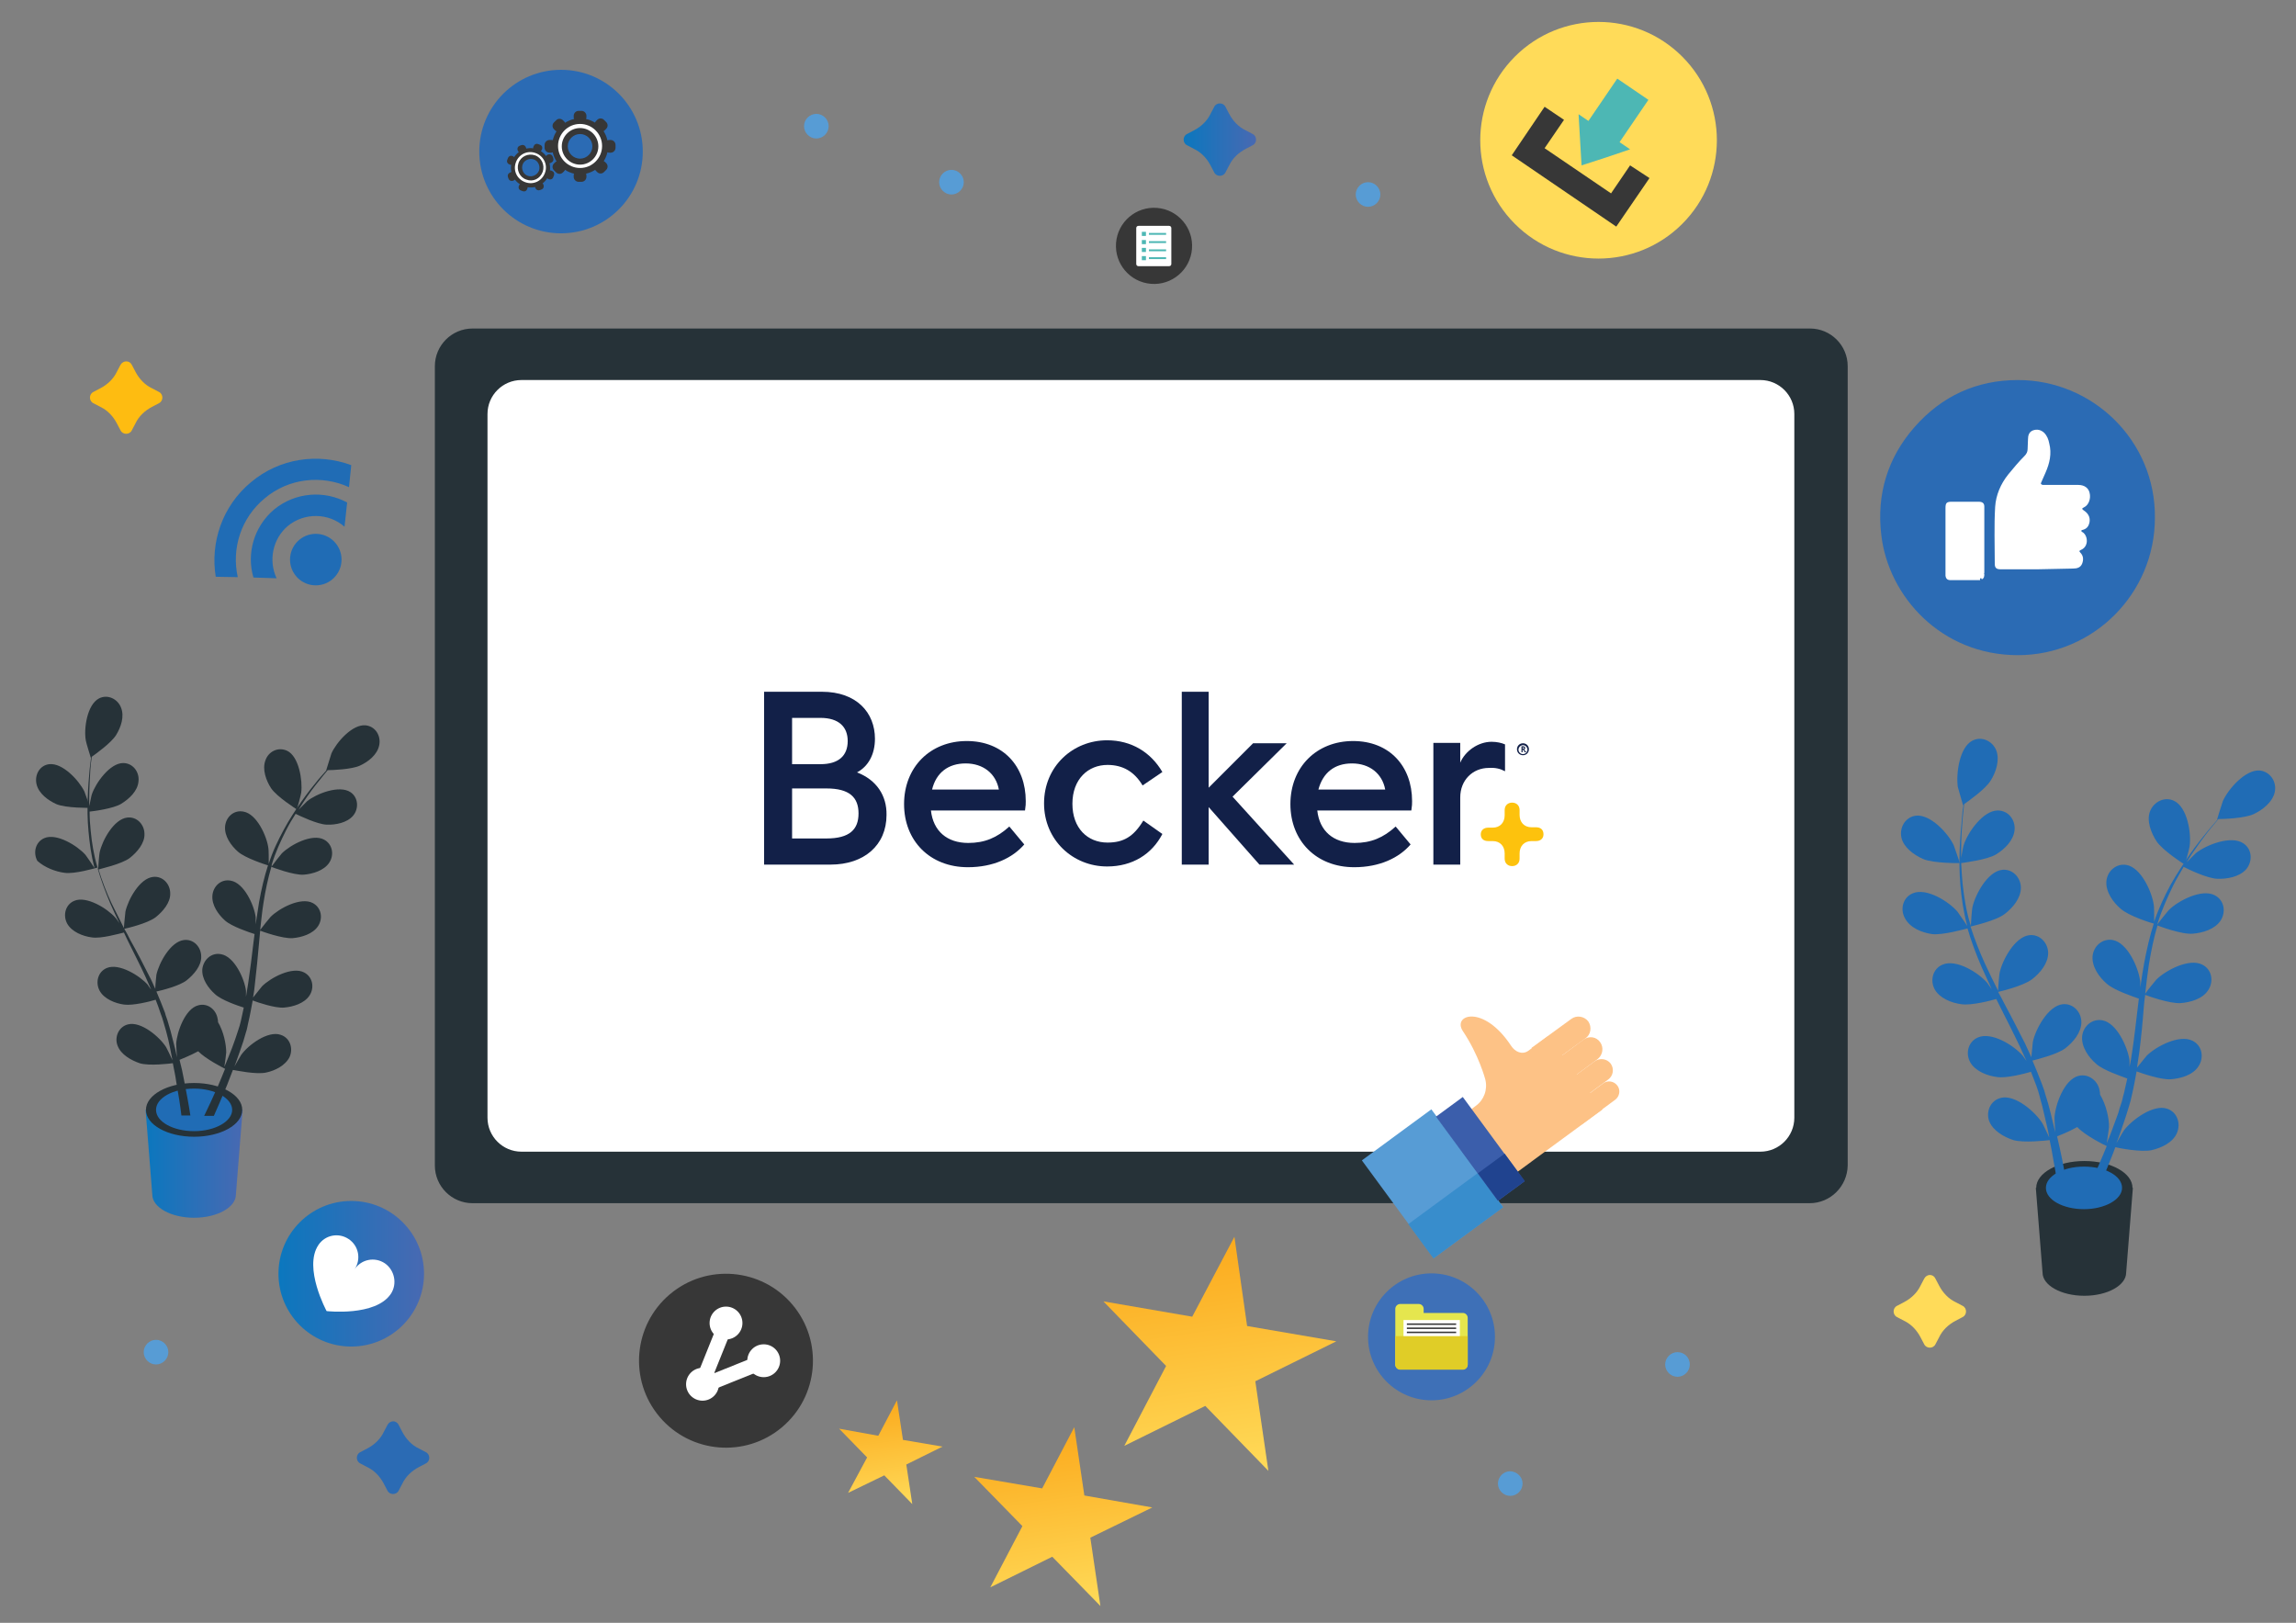 <?xml version="1.0" encoding="utf-8"?>
<!-- Generator: Adobe Illustrator 24.0.1, SVG Export Plug-In . SVG Version: 6.00 Build 0)  -->
<svg version="1.1" id="Layer_1" xmlns="http://www.w3.org/2000/svg" xmlns:xlink="http://www.w3.org/1999/xlink" x="0px" y="0px"
	 viewBox="0 0 615.1 434.7" style="enable-background:new 0 0 615.1 434.7;" xml:space="preserve">
<rect x="0" y="0" width="615.1" height="434.7" fill="#808080" stroke="none"/>
<style type="text/css">
	.st0{fill:#263238;stroke:#263238;stroke-linecap:round;stroke-linejoin:round;stroke-miterlimit:10;}
	.st1{fill:#FFFFFF;stroke:#263238;stroke-linecap:round;stroke-linejoin:round;stroke-miterlimit:10;}
	.st2{fill:#206CB5;}
	.st3{fill:#2B6BB4;}
	.st4{fill:#FFFFFF;}
	.st5{fill:#263238;}
	.st6{fill:url(#SVGID_1_);}
	.st7{fill:url(#SVGID_2_);}
	.st8{fill:url(#SVGID_3_);}
	.st9{fill:url(#SVGID_4_);}
	.st10{fill:url(#SVGID_5_);}
	.st11{fill:#FDC286;}
	.st12{fill:#579CD5;}
	.st13{fill:#388DCC;}
	.st14{fill:#3B5EAB;}
	.st15{fill:#20438F;}
	.st16{fill:url(#SVGID_6_);}
	.st17{fill:#FFDB59;}
	.st18{fill:#FEBC11;}
	.st19{fill:#373737;}
	.st20{fill:#4DB7B4;}
	.st21{fill:#3E70B7;}
	.st22{fill:#E5E64E;}
	.st23{fill:#E0CD27;}
	.st24{fill:#122048;}
	.st25{fill:#FDC20D;}
</style>
<g>
	<g>
		<path class="st0" d="M484.8,321.8H126.6c-5.3,0-9.6-4.3-9.6-9.6V98.1c0-5.3,4.3-9.6,9.6-9.6h358.3c5.3,0,9.6,4.3,9.6,9.6v214.1
			C494.4,317.5,490.1,321.8,484.8,321.8z"/>
		<path class="st1" d="M471.6,309H139.7c-5.3,0-9.6-4.3-9.6-9.6V110.9c0-5.3,4.3-9.6,9.6-9.6h331.9c5.3,0,9.6,4.3,9.6,9.6v188.5
			C481.2,304.7,476.9,309,471.6,309z"/>
	</g>
</g>
<g>
	<g>
		<circle class="st2" cx="84.6" cy="149.9" r="6.9"/>
	</g>
	<g>
		<path class="st2" d="M73.4,136.5c-5.4,4.6-7.4,11.8-5.5,18.2l6.2,0.2c-2.2-4.7-1.1-10.5,3-14c4.5-3.7,11-3.5,15.2,0.2l0.7-6.5
			C86.9,131.3,79.1,131.8,73.4,136.5z"/>
		<path class="st2" d="M63.7,154.6c-1.7-7.6,0.8-15.8,7.2-21.1c6.5-5.5,15.4-6.3,22.6-3l0.6-5.9c-8.9-3.3-19.2-1.9-26.9,4.6
			c-7.7,6.4-10.9,16.2-9.4,25.3L63.7,154.6z"/>
	</g>
</g>
<g>
	<path class="st3" d="M577.3,138.7c0,20.3-16.5,36.8-36.7,36.8c-20.5,0-34.7-15.7-36.6-32.2c-1.3-10.9,1.7-20.7,8.9-28.9
		c7.3-8.3,16.6-12.6,27.7-12.6C560.7,101.8,577.5,118.1,577.3,138.7z"/>
	<g>
		<path class="st4" d="M545.7,152.5c-3.2,0-6.5,0-9.7,0c-1.2,0-1.6-0.4-1.6-1.5c0-5.1-0.2-10.1,0.1-15.2c0.2-3.2,1.5-6.2,3.5-8.7
			c1.4-1.7,2.8-3.4,4.4-5c0.5-0.5,0.8-1.1,0.8-1.8c0-0.9,0.1-1.7,0.1-2.6c0-1.1,0.3-2,1.3-2.4c1.1-0.4,2.1-0.2,3,0.6
			c0.8,0.8,1.2,1.8,1.4,2.9c0.7,2.7,0.1,5.3-1,7.8c-0.4,0.8-0.7,1.7-1.1,2.5c-0.3,0.5-0.1,0.7,0.4,0.8c0.2,0,0.5,0,0.8,0
			c2.9,0,5.8,0,8.7,0c1.6,0,2.7,0.8,3,2.1c0.4,1.5-0.2,3.3-1.5,3.9c-0.6,0.3-0.6,0.4-0.1,0.8c1.1,0.7,1.8,1.7,1.6,3.1
			c-0.2,1.1-0.7,1.8-1.7,2.1c-0.2,0.1-0.5,0-0.5,0.3s0.3,0.3,0.4,0.4c1.4,1,1.6,3.8-0.5,4.7c-0.4,0.2-0.6,0.3-0.2,0.7
			c0.9,0.9,0.9,2,0.5,3s-1.3,1.3-2.4,1.3C552.2,152.4,549,152.4,545.7,152.5C545.7,152.4,545.7,152.4,545.7,152.5z"/>
		<path class="st4" d="M530.5,155.4c-2.7,0-5.4,0-8,0c-0.8,0-1.2-0.4-1.3-1.2c0-0.4,0-0.8,0-1.2c0-5.6,0-11.2,0-16.9
			c0-1.4,0.3-1.7,1.7-1.7c2.4,0,4.8,0,7.2,0c1,0,1.5,0.4,1.5,1.3c0,5.9,0,11.8,0,17.7v0.1c-0.2,0-0.1,0.1,0,0.2c0,0.6,0,1.2-0.7,1.5
			c0-0.2-0.1-0.4-0.3-0.3C530.3,155,530.5,155.2,530.5,155.4z"/>
	</g>
</g>
<g>
	<g>
		<path class="st5" d="M545.4,318.2l1.8,22.7c0,3.4,5,6.2,11.2,6.2s11.2-2.8,11.2-6.2l1.8-22.7H545.4z"/>
	</g>
	<g>
		<g>
			<path class="st5" d="M571.3,318.2c0,4-5.8,7.2-12.9,7.2c-7.1,0-12.9-3.2-12.9-7.2s5.8-7.2,12.9-7.2S571.3,314.2,571.3,318.2z"/>
		</g>
	</g>
	<g>
		<path class="st2" d="M515.2,230.1c2.8,1.2,9.8,1.1,9.8,1.1c0.1,0-1.5-4.5-1.6-4.8c-1.5-3.2-6.3-8.4-10.2-7.9
			c-2.8,0.4-4.4,3.2-3.8,5.9C510,227,512.7,229,515.2,230.1z"/>
		<path class="st2" d="M517.5,250.2c2.9,0.4,9.1-1.4,9.6-1.5c1,3.5,2.3,6.9,3.8,10.4c0.9,2,1.8,3.9,2.7,5.9
			c-0.6-0.8-1.1-1.6-1.2-1.7c-2.3-2.7-8.3-6.5-12-4.9c-2.6,1.1-3.4,4.2-2.1,6.6c1.3,2.4,4.6,3.7,7.2,4c2.6,0.4,8-1,9.3-1.4
			c0.4,0.7,0.7,1.5,1.1,2.2c1.8,3.6,3.6,7.1,5.3,10.7c0.6,1.2,1.1,2.5,1.7,3.7c-0.5-0.7-0.9-1.3-1-1.4c-2.3-2.7-8.3-6.5-12-4.9
			c-2.6,1.1-3.4,4.2-2.1,6.6c1.3,2.4,4.6,3.7,7.2,4c2.5,0.4,7.4-0.9,9.1-1.4c0.5,1.3,1,2.6,1.5,3.9c0.3,0.9,0.6,1.7,0.8,2.6
			s0.5,1.8,0.7,2.6c0.4,1.7,0.8,3.4,1.2,5.1c0.3,1.2,0.5,2.3,0.7,3.4c-0.6-1.2-1.7-3.7-1.9-3.9c-1.9-3-7.3-7.7-11.1-6.7
			c-2.8,0.7-4,3.7-3.1,6.2c1,2.6,4,4.3,6.5,5.1c2.8,0.8,8.9,0.1,9.7,0c0.4,1.8,0.7,3.6,1,5.3c0.7,3.7,1.2,7.1,1.5,9.9h2.6
			c-0.5-2.9-1-6.4-1.8-10.3c-0.4-1.9-0.8-3.8-1.3-5.9c0.5-0.2,3.1-1.2,5.4-2.5c2,2.2,7.2,4.8,7.9,5.1c-0.7,1.7-1.4,3.4-2.1,5
			c-1.4,3.3-2.8,6.2-4,8.7h2.8c1-2.3,2.2-4.9,3.4-7.8c0.7-1.8,1.5-3.6,2.2-5.6c0.7,0.2,6.8,1.4,9.7,0.8c2.6-0.6,5.7-2,6.8-4.6
			c1.1-2.5,0.1-5.6-2.6-6.5c-3.7-1.3-9.5,3-11.6,5.8c-0.1,0.2-1.3,2.1-2,3.4c0.3-0.8,0.6-1.6,0.9-2.4c0.6-1.6,1.1-3.3,1.7-5
			c0.3-0.9,0.5-1.7,0.8-2.6s0.5-1.8,0.7-2.7c0.5-2.1,0.9-4.3,1.3-6.5c1.4,0.5,6.5,2.3,9.2,2.1c2.6-0.2,5.9-1.1,7.4-3.5
			c1.5-2.3,1-5.5-1.6-6.8c-3.5-1.8-9.8,1.5-12.3,4c-0.2,0.2-1.7,2.1-2.6,3.2c0.2-1.3,0.4-2.7,0.6-4c0.5-3.9,0.9-7.9,1.2-11.9
			c0.1-1.2,0.2-2.4,0.4-3.6c0.5,0.2,6.5,2.4,9.5,2.2c2.6-0.2,5.9-1.1,7.4-3.5c1.5-2.3,1-5.5-1.6-6.8c-3.5-1.8-9.8,1.5-12.3,4
			c-0.2,0.2-2.5,3-3,3.8c0.3-2.7,0.6-5.3,1-7.9c0.6-3.6,1.3-7.1,2.3-10.4c0.2,0.1,6.5,2.5,9.5,2.2c2.6-0.2,5.9-1.2,7.4-3.5
			s1-5.5-1.6-6.8c-3.5-1.8-9.8,1.5-12.3,4c-0.2,0.2-2.7,3.3-3.1,3.9c0.1-0.2,0.1-0.4,0.2-0.6c1.1-3.5,2.6-6.8,4.1-9.9
			c0.9-1.8,1.9-3.4,2.8-5c1.1,0.6,6.3,3.1,9,3.2c2.6,0.1,6-0.5,7.8-2.6c1.7-2.1,1.6-5.3-0.8-6.9c-3.3-2.2-9.9,0.4-12.7,2.6
			c-0.1,0.1-1.5,1.5-2.5,2.5c0.4-0.7,0.9-1.4,1.3-2.1c1.7-2.5,3.3-4.7,4.8-6.6c0.9-1.1,1.7-2,2.4-2.9c1.4,0,7-0.2,9.4-1.3
			s5.1-3.2,5.7-5.9c0.6-2.7-1.1-5.4-3.9-5.8c-3.9-0.4-8.6,5-10,8.2c-0.1,0.3-1.6,4.9-1.5,4.9h0.1c-0.7,0.8-1.5,1.8-2.4,2.8
			c-1.5,1.9-3.3,4-5,6.5s-3.5,5.2-5.2,8.2c-1.6,3-3.2,6.3-4.4,9.9v0.1c0-1.2,0-4.4-0.1-4.6c-0.5-3.5-3.4-10-7.3-10.7
			c-2.8-0.5-5.2,1.7-5.4,4.4c-0.2,2.8,1.8,5.6,3.8,7.3c2.2,2,8.4,3.9,8.9,4c-1.1,3.4-1.9,7-2.6,10.7c-0.4,2.1-0.7,4.3-1,6.4
			c0-1,0-1.9-0.1-2c-0.5-3.5-3.4-10-7.3-10.7c-2.8-0.5-5.2,1.7-5.4,4.4c-0.2,2.8,1.8,5.6,3.8,7.3c2,1.8,7.2,3.5,8.6,4
			c-0.1,0.8-0.2,1.6-0.3,2.5c-0.5,4-0.9,7.9-1.5,11.8c-0.2,1.4-0.4,2.7-0.7,4c0-0.9,0-1.6,0-1.8c-0.5-3.5-3.4-10-7.3-10.7
			c-2.8-0.5-5.2,1.7-5.4,4.4c-0.2,2.8,1.8,5.6,3.8,7.3c1.9,1.7,6.7,3.3,8.3,3.9c-0.3,1.4-0.6,2.7-0.9,4c-0.3,0.9-0.4,1.8-0.7,2.6
			c-0.3,0.9-0.6,1.7-0.8,2.6c-0.6,1.6-1.2,3.3-1.8,4.9c-0.4,1.1-0.8,2.1-1.3,3.2c0.2-1.4,0.6-4,0.6-4.2c0.1-2.3-0.8-6.2-2.4-8.8
			c0-0.3,0-0.7-0.1-1c-0.4-2.7-3-4.7-5.7-4c-3.8,1-6.2,7.7-6.4,11.2c0,0.2,0.1,2.5,0.2,3.9c-0.2-0.8-0.4-1.6-0.6-2.5
			c-0.4-1.7-0.8-3.4-1.3-5.2c-0.3-0.9-0.5-1.7-0.8-2.6c-0.2-0.9-0.6-1.8-0.9-2.7c-0.8-2.1-1.6-4.1-2.5-6.2c1.5-0.4,6.7-1.7,8.8-3.3
			c2.1-1.6,4.3-4.2,4.3-7c0-2.7-2.2-5.1-5-4.8c-3.9,0.4-7.3,6.7-8,10.1c0,0.2-0.3,2.8-0.4,4.1c-0.6-1.2-1.1-2.5-1.7-3.7
			c-1.8-3.5-3.6-7.1-5.5-10.6c-0.6-1.1-1.1-2.2-1.7-3.2c0.5-0.1,6.8-1.6,9.1-3.4c2.1-1.6,4.3-4.2,4.3-7c0-2.7-2.2-5.1-5-4.8
			c-3.9,0.4-7.3,6.7-8,10.1c-0.1,0.3-0.4,3.9-0.4,4.8c-1.2-2.4-2.4-4.8-3.5-7.2c-1.5-3.3-2.8-6.6-3.9-10c0.2-0.1,6.8-1.5,9.2-3.4
			c2.1-1.6,4.3-4.2,4.3-7c0-2.7-2.2-5.1-5-4.8c-3.9,0.4-7.3,6.7-8,10.1c-0.1,0.3-0.4,4.2-0.4,4.9c-0.1-0.2-0.1-0.4-0.2-0.6
			c-1.1-3.6-1.6-7.1-2-10.5c-0.2-2-0.3-3.8-0.4-5.7c1.2-0.2,6.9-0.9,9.3-2.3c2.3-1.4,4.7-3.7,5-6.5c0.3-2.7-1.6-5.3-4.5-5.3
			c-3.9,0-8,5.8-9.1,9.2c-0.1,0.2-0.5,2.1-0.7,3.5c0-0.8,0-1.7,0-2.5c0-3,0.2-5.7,0.4-8.1c0.1-1.4,0.3-2.6,0.4-3.8
			c1.1-0.8,5.7-4,7.1-6.3c1.4-2.2,2.5-5.5,1.5-8.1c-1-2.5-3.9-3.9-6.4-2.6c-3.5,1.8-4.4,8.9-3.9,12.4c0.1,0.3,1.4,4.9,1.4,4.9h0.1
			c-0.2,1.1-0.3,2.3-0.4,3.6c-0.2,2.4-0.5,5.2-0.6,8.2s-0.1,6.3,0.2,9.7s0.8,7,1.8,10.7v0.1c-0.6-1-2.5-3.6-2.6-3.8
			c-2.3-2.7-8.3-6.5-12-4.9c-2.6,1.1-3.4,4.2-2.1,6.6C511.7,248.6,514.9,249.8,517.5,250.2z"/>
		<path class="st2" d="M585.3,231.6c0.1,0,1.3-4.6,1.3-4.9c0.5-3.5-0.6-10.5-4.2-12.2c-2.6-1.2-5.4,0.3-6.4,2.8
			c-1,2.6,0.3,5.8,1.7,8C579.4,227.9,585.3,231.6,585.3,231.6z"/>
	</g>
	<path class="st2" d="M568.5,318.2c0,3.1-4.6,5.7-10.2,5.7c-5.6,0-10.2-2.5-10.2-5.7s4.6-5.7,10.2-5.7
		C564,312.5,568.5,315,568.5,318.2z"/>
</g>
<g>
	
		<linearGradient id="SVGID_1_" gradientUnits="userSpaceOnUse" x1="39.05" y1="122.99" x2="64.93" y2="122.99" gradientTransform="matrix(1 0 0 -1 0 434.74)">
		<stop  offset="0" style="stop-color:#0B77BE"/>
		<stop  offset="1" style="stop-color:#4869B2"/>
	</linearGradient>
	<path class="st6" d="M39,297.3l1.8,22.7c0,3.4,5,6.2,11.2,6.2s11.2-2.8,11.2-6.2l1.8-22.7H39z"/>
</g>
<g>
	<g>
		<path class="st5" d="M64.9,297.3c0,4-5.8,7.2-12.9,7.2s-12.9-3.2-12.9-7.2s5.8-7.2,12.9-7.2C59.1,290.1,64.9,293.3,64.9,297.3z"/>
	</g>
</g>
<path class="st2" d="M62.2,297.3c0,3.1-4.6,5.7-10.2,5.7s-10.2-2.5-10.2-5.7s4.6-5.7,10.2-5.7C57.6,291.6,62.2,294.2,62.2,297.3z"/>
<g>
	<path class="st5" d="M15.1,215.4c2.6,1.1,9,1,9,1c0.1,0-1.4-4.2-1.5-4.4c-1.4-2.9-5.8-7.7-9.4-7.3c-2.6,0.3-4,2.9-3.4,5.4
		C10.4,212.6,12.9,214.4,15.1,215.4z"/>
	<path class="st5" d="M17.3,233.8c2.7,0.4,8.4-1.3,8.8-1.4c0.9,3.2,2.1,6.4,3.4,9.5c0.8,1.8,1.6,3.6,2.5,5.4c-0.5-0.8-1-1.4-1.1-1.5
		c-2.1-2.4-7.7-5.9-11-4.5c-2.4,1-3.1,3.9-1.9,6.1c1.2,2.2,4.2,3.4,6.6,3.7c2.4,0.4,7.3-1,8.6-1.3c0.3,0.7,0.7,1.4,1,2.1
		c1.6,3.3,3.3,6.5,4.8,9.8c0.5,1.1,1,2.3,1.5,3.4c-0.5-0.7-0.9-1.2-0.9-1.3c-2.1-2.4-7.7-5.9-11-4.5c-2.4,1-3.1,3.9-1.9,6.1
		s4.2,3.4,6.6,3.7c2.3,0.3,6.8-0.8,8.4-1.3c0.5,1.2,0.9,2.4,1.3,3.6c0.3,0.8,0.6,1.6,0.8,2.4s0.5,1.6,0.7,2.4
		c0.4,1.5,0.8,3.1,1.1,4.7c0.2,1.1,0.4,2.1,0.6,3.1c-0.5-1.1-1.6-3.4-1.7-3.5c-1.7-2.7-6.7-7-10.2-6.1c-2.5,0.6-3.7,3.4-2.8,5.7
		c0.9,2.4,3.6,3.9,5.9,4.7c2.5,0.8,8.2,0.1,8.9,0c0.3,1.7,0.7,3.3,0.9,4.9c0.6,3.4,1.1,6.5,1.4,9.1H51c-0.4-2.7-1-5.9-1.7-9.5
		c-0.3-1.7-0.7-3.5-1.2-5.4c0.4-0.2,2.8-1.1,5-2.3c1.9,2,6.6,4.4,7.2,4.7c-0.6,1.6-1.3,3.1-1.9,4.6c-1.3,3-2.6,5.7-3.7,8h2.6
		c0.9-2.1,2-4.5,3.1-7.2c0.7-1.6,1.3-3.4,2-5.1c0.7,0.1,6.3,1.3,8.9,0.7c2.4-0.5,5.2-1.9,6.3-4.2c1-2.3,0.1-5.1-2.4-5.9
		c-3.4-1.2-8.7,2.7-10.6,5.4c-0.1,0.2-1.2,2-1.8,3.1c0.3-0.7,0.5-1.4,0.8-2.2c0.5-1.5,1.1-3,1.6-4.6c0.2-0.8,0.5-1.6,0.7-2.4
		c0.3-0.8,0.4-1.7,0.6-2.5c0.5-2,0.8-4,1.2-6c1.3,0.5,6,2.1,8.4,1.9s5.4-1.1,6.8-3.2s0.9-5-1.4-6.2c-3.2-1.7-9,1.4-11.3,3.7
		c-0.1,0.1-1.6,2-2.4,3c0.2-1.2,0.4-2.4,0.5-3.7c0.4-3.6,0.8-7.2,1.1-10.9c0.1-1.1,0.2-2.2,0.3-3.3c0.5,0.2,6,2.2,8.7,2
		c2.4-0.2,5.4-1.1,6.8-3.2c1.4-2.1,0.9-5-1.4-6.2c-3.2-1.7-9,1.4-11.3,3.7c-0.2,0.2-2.3,2.8-2.8,3.5c0.3-2.5,0.5-4.9,0.9-7.3
		c0.5-3.3,1.2-6.5,2.1-9.6c0.2,0.1,6,2.3,8.7,2.1c2.4-0.2,5.4-1.1,6.8-3.2c1.4-2.1,0.9-5-1.4-6.2c-3.2-1.7-9,1.4-11.3,3.7
		c-0.2,0.2-2.4,3-2.8,3.6c0.1-0.2,0.1-0.4,0.1-0.6c1-3.3,2.4-6.3,3.8-9.1c0.8-1.6,1.7-3.1,2.6-4.5c1,0.5,5.8,2.8,8.3,2.9
		c2.4,0.1,5.5-0.5,7.1-2.4s1.4-4.9-0.7-6.3c-3-2-9.1,0.4-11.6,2.4c-0.1,0.1-1.4,1.4-2.3,2.3c0.4-0.6,0.8-1.3,1.2-1.9
		c1.5-2.3,3-4.3,4.4-6c0.8-1,1.5-1.9,2.2-2.7c1.3,0,6.4-0.2,8.6-1.2s4.7-2.9,5.2-5.5c0.5-2.5-1-5-3.6-5.3c-3.6-0.4-7.9,4.6-9.2,7.5
		c-0.1,0.3-1.4,4.5-1.4,4.5h0.1c-0.7,0.8-1.4,1.6-2.2,2.5c-1.4,1.7-3,3.7-4.6,6s-3.2,4.7-4.7,7.5s-3,5.8-4,9.1v0.1
		c0-1.1,0-4-0.1-4.3c-0.4-3.2-3.1-9.2-6.7-9.8c-2.6-0.5-4.7,1.5-4.9,4c-0.2,2.6,1.6,5.1,3.4,6.7c2,1.8,7.7,3.6,8.1,3.7
		c-1,3.1-1.8,6.5-2.4,9.9c-0.3,1.9-0.6,3.9-0.9,5.9c0-0.9,0-1.7,0-1.9c-0.4-3.2-3.1-9.2-6.7-9.8c-2.6-0.5-4.7,1.5-4.9,4
		c-0.2,2.6,1.6,5.1,3.4,6.7c1.8,1.6,6.6,3.2,7.9,3.6c-0.1,0.8-0.2,1.5-0.3,2.3c-0.4,3.6-0.9,7.3-1.4,10.8c-0.2,1.3-0.4,2.5-0.6,3.7
		c0-0.8,0-1.5,0-1.6c-0.4-3.2-3.1-9.2-6.7-9.8c-2.6-0.5-4.7,1.5-5,4c-0.2,2.6,1.6,5.1,3.4,6.7c1.7,1.6,6.1,3.1,7.7,3.6
		c-0.3,1.3-0.5,2.5-0.8,3.7c-0.2,0.8-0.4,1.6-0.7,2.4s-0.5,1.6-0.8,2.4c-0.5,1.5-1.1,3-1.7,4.5c-0.4,1-0.8,2-1.2,2.9
		c0.2-1.2,0.5-3.7,0.5-3.9c0-2.2-0.7-5.6-2.2-8.1c0-0.3,0-0.6-0.1-0.9c-0.4-2.5-2.7-4.3-5.2-3.6c-3.5,0.9-5.7,7.1-5.9,10.3
		c0,0.2,0.1,2.3,0.2,3.6c-0.2-0.8-0.3-1.5-0.5-2.3c-0.4-1.6-0.8-3.1-1.2-4.7c-0.2-0.8-0.5-1.6-0.7-2.4s-0.6-1.6-0.8-2.5
		c-0.7-1.9-1.5-3.8-2.3-5.7c1.4-0.3,6.2-1.5,8.1-3s4-3.9,3.9-6.4c0-2.5-2-4.7-4.6-4.4c-3.6,0.4-6.7,6.1-7.4,9.3
		c0,0.2-0.3,2.5-0.3,3.8c-0.5-1.1-1-2.3-1.6-3.4c-1.6-3.2-3.3-6.5-5.1-9.7c-0.5-1-1-2-1.6-3c0.5-0.1,6.2-1.4,8.4-3.1
		c1.9-1.5,4-3.9,3.9-6.4c0-2.5-2-4.7-4.6-4.4c-3.6,0.4-6.7,6.1-7.4,9.3c0,0.2-0.4,3.6-0.4,4.4c-1.1-2.2-2.2-4.4-3.3-6.6
		c-1.4-3-2.6-6.1-3.5-9.1c0.2-0.1,6.2-1.4,8.4-3.1c1.9-1.5,4-3.9,3.9-6.4c0-2.5-2-4.7-4.6-4.4c-3.6,0.4-6.7,6.1-7.4,9.3
		c-0.1,0.2-0.4,3.9-0.4,4.5c-0.1-0.2-0.1-0.4-0.2-0.5c-1-3.3-1.5-6.6-1.8-9.7c-0.2-1.8-0.3-3.5-0.3-5.2c1.1-0.1,6.4-0.8,8.5-2.1
		s4.4-3.4,4.6-6c0.3-2.5-1.5-4.9-4.1-4.9c-3.6,0-7.4,5.4-8.4,8.4c-0.1,0.2-0.4,1.9-0.7,3.2c0-0.8,0-1.5,0-2.3c0-2.7,0.2-5.3,0.3-7.5
		c0.1-1.3,0.2-2.4,0.4-3.5c1-0.7,5.2-3.7,6.5-5.8s2.3-5,1.3-7.4c-0.9-2.3-3.6-3.6-5.9-2.4c-3.2,1.7-4.1,8.2-3.5,11.3
		c0,0.3,1.3,4.5,1.3,4.5h0.1c-0.1,1-0.3,2.1-0.4,3.3c-0.2,2.2-0.4,4.7-0.5,7.5s-0.1,5.7,0.2,8.9c0.3,3.2,0.7,6.5,1.6,9.8v0.1
		c-0.6-0.9-2.2-3.3-2.4-3.5c-2.1-2.4-7.7-5.9-11-4.5c-2.4,1-3.1,3.9-1.9,6.1C12,232.4,14.9,233.5,17.3,233.8z"/>
	<path class="st5" d="M79.5,216.8c0.1,0,1.2-4.2,1.2-4.5c0.4-3.2-0.6-9.7-3.8-11.2c-2.4-1.1-5,0.2-5.8,2.6c-0.9,2.4,0.2,5.4,1.5,7.4
		C74.1,213.4,79.5,216.8,79.5,216.8z"/>
</g>
<g>
	
		<linearGradient id="SVGID_2_" gradientUnits="userSpaceOnUse" x1="762.857" y1="-197.96" x2="826.213" y2="-197.96" gradientTransform="matrix(0.143 0.99 0.99 -0.143 410.27 -451.049)">
		<stop  offset="0" style="stop-color:#FBAA1D"/>
		<stop  offset="1" style="stop-color:#FFDB59"/>
	</linearGradient>
	<polygon class="st7" points="358,359.3 336.3,370 339.8,394 322.9,376.6 301.2,387.3 312.4,365.9 295.6,348.6 319.4,352.7 
		330.7,331.3 334.1,355.2 	"/>
	
		<linearGradient id="SVGID_3_" gradientUnits="userSpaceOnUse" x1="807.239" y1="-246.031" x2="855.647" y2="-246.031" gradientTransform="matrix(0.143 0.99 0.99 -0.143 410.27 -451.049)">
		<stop  offset="0" style="stop-color:#FBAA1D"/>
		<stop  offset="1" style="stop-color:#FFDB59"/>
	</linearGradient>
	<polygon class="st8" points="308.7,403.8 292.1,411.9 294.8,430.2 281.9,417 265.3,425.2 273.9,408.8 261,395.6 279.2,398.7 
		287.8,382.3 290.5,400.6 	"/>
	
		<linearGradient id="SVGID_4_" gradientUnits="userSpaceOnUse" x1="793.221" y1="-289.706" x2="821.352" y2="-289.706" gradientTransform="matrix(0.143 0.99 0.99 -0.143 410.27 -451.049)">
		<stop  offset="0" style="stop-color:#FBAA1D"/>
		<stop  offset="1" style="stop-color:#FFDB59"/>
	</linearGradient>
	<polygon class="st9" points="252.5,387.5 242.8,392.3 244.4,402.9 236.9,395.2 227.2,399.9 232.3,390.4 224.8,382.7 235.3,384.6 
		240.3,375.1 241.9,385.7 	"/>
</g>
<g>
	
		<linearGradient id="SVGID_5_" gradientUnits="userSpaceOnUse" x1="74.6" y1="93.54" x2="113.6" y2="93.54" gradientTransform="matrix(1 0 0 -1 0 434.74)">
		<stop  offset="0" style="stop-color:#0B77BE"/>
		<stop  offset="1" style="stop-color:#4869B2"/>
	</linearGradient>
	<circle class="st10" cx="94.1" cy="341.2" r="19.5"/>
	<path class="st4" d="M103.1,338.4c-2.7-1.8-6.3-1.1-8.1,1.6c1.8-2.7,1.1-6.3-1.6-8.1c-2.7-1.8-6.3-1.1-8.1,1.6
		c-4.1,6.1,2.2,17.7,2.2,17.7s13.1,1.5,17.2-4.6C106.5,343.9,105.7,340.2,103.1,338.4z"/>
</g>
<g>
	<g>
		<path class="st11" d="M404.8,280.1c1.1,1.7,3,2.5,4.6,1.4l5.4-4l14.5,19.7L399.6,319l-12.2-16.8l8-6c2.2-1.6,3.2-4.4,2.5-7.1
			c0,0-1.7-6.5-6-12.9C389,271.8,397.4,268.9,404.8,280.1z"/>
		<g>
			<path class="st11" d="M421,272.9l-10.7,7.8l3.8,5.2l10.7-7.8c1.4-1,1.7-3,0.7-4.5l0,0C424.4,272.2,422.4,271.9,421,272.9z"/>
			<path class="st11" d="M424.2,278.5l-10.7,7.9l3.8,5.2l10.7-7.9c1.4-1.1,1.7-3.1,0.7-4.5l0,0C427.7,277.7,425.7,277.4,424.2,278.5
				z"/>
			<path class="st11" d="M427.2,284.3l-10.2,7.5l3.6,4.9l10.2-7.5c1.4-1,1.7-2.9,0.7-4.3l0,0C430.5,283.6,428.6,283.3,427.2,284.3z"
				/>
			<path class="st11" d="M429.5,290.2l-9.1,6.7l3.2,4.4l9.1-6.7c1.2-0.9,1.5-2.6,0.6-3.8l0,0C432.4,289.6,430.7,289.3,429.5,290.2z"
				/>
		</g>
	</g>
	<g>
		
			<rect x="372.2" y="300.9" transform="matrix(0.806 -0.592 0.592 0.806 -113.28 288.647)" class="st12" width="23.1" height="32.5"/>
		
			<rect x="378.4" y="320" transform="matrix(0.806 -0.592 0.592 0.806 -117.15 293.998)" class="st13" width="23.1" height="11.4"/>
		
			<rect x="392.1" y="293.8" transform="matrix(0.806 -0.592 0.592 0.806 -105.255 294.438)" class="st14" width="8.9" height="28"/>
		
			<rect x="397.7" y="310.8" transform="matrix(0.806 -0.592 0.592 0.806 -108.613 299.223)" class="st15" width="8.9" height="9.1"/>
	</g>
</g>
<path class="st12" d="M222,33.8c0,1.8-1.5,3.3-3.3,3.3s-3.3-1.5-3.3-3.3s1.5-3.3,3.3-3.3S222,32,222,33.8z"/>
<path class="st12" d="M258.2,48.8c0,1.8-1.5,3.3-3.3,3.3s-3.3-1.5-3.3-3.3s1.5-3.3,3.3-3.3S258.2,47,258.2,48.8z"/>
<path class="st12" d="M369.8,52.1c0,1.8-1.5,3.3-3.3,3.3s-3.3-1.5-3.3-3.3s1.5-3.3,3.3-3.3S369.8,50.3,369.8,52.1z"/>
<path class="st12" d="M407.9,397.4c0,1.8-1.5,3.3-3.3,3.3s-3.3-1.5-3.3-3.3s1.5-3.3,3.3-3.3C406.4,394.2,407.9,395.6,407.9,397.4z"
	/>
<path class="st12" d="M452.7,365.5c0,1.8-1.5,3.3-3.3,3.3s-3.3-1.5-3.3-3.3s1.5-3.3,3.3-3.3C451.3,362.2,452.7,363.7,452.7,365.5z"
	/>
<path class="st12" d="M45.1,362.2c0,1.8-1.5,3.3-3.3,3.3s-3.3-1.5-3.3-3.3s1.5-3.3,3.3-3.3C43.6,358.9,45.1,360.4,45.1,362.2z"/>
<linearGradient id="SVGID_6_" gradientUnits="userSpaceOnUse" x1="317.03" y1="397.34" x2="336.523" y2="397.34" gradientTransform="matrix(1 0 0 -1 0 434.74)">
	<stop  offset="0" style="stop-color:#0B77BE"/>
	<stop  offset="1" style="stop-color:#4869B2"/>
</linearGradient>
<path class="st16" d="M328.3,28.6l1,1.9c1,1.9,2.5,3.5,4.4,4.4l1.9,1c1.2,0.6,1.2,2.4,0,3l-1.9,1c-1.9,1-3.5,2.5-4.4,4.4l-1,1.9
	c-0.6,1.2-2.4,1.2-3,0l-1-1.9c-1-1.9-2.5-3.5-4.4-4.4l-1.9-1c-1.2-0.6-1.2-2.4,0-3l1.9-1c1.9-1,3.5-2.5,4.4-4.4l1-1.9
	C325.9,27.4,327.7,27.4,328.3,28.6z"/>
<path class="st17" d="M518.5,342.5l1,1.9c1,1.9,2.5,3.5,4.4,4.4l1.9,1c1.2,0.6,1.2,2.4,0,3l-1.9,1c-1.9,1-3.5,2.5-4.4,4.4l-1,1.9
	c-0.6,1.2-2.4,1.2-3,0l-1-1.9c-1-1.9-2.5-3.5-4.4-4.4l-1.9-1c-1.2-0.6-1.2-2.4,0-3l1.9-1c1.9-1,3.5-2.5,4.4-4.4l1-1.9
	C516.2,341.2,517.9,341.2,518.5,342.5z"/>
<path class="st3" d="M106.8,381.7l1,1.9c1,1.9,2.5,3.5,4.4,4.4l1.9,1c1.2,0.6,1.2,2.4,0,3l-1.9,1c-1.9,1-3.5,2.5-4.4,4.4l-1,1.9
	c-0.6,1.2-2.4,1.2-3,0l-1-1.9c-1-1.9-2.5-3.5-4.4-4.4l-1.9-1c-1.2-0.6-1.2-2.4,0-3l1.9-1c1.9-1,3.5-2.5,4.4-4.4l1-1.9
	C104.5,380.4,106.2,380.4,106.8,381.7z"/>
<path class="st18" d="M35.3,97.7l1,1.9c1,1.9,2.5,3.5,4.4,4.4l1.9,1c1.2,0.6,1.2,2.4,0,3l-1.9,1c-1.9,1-3.5,2.5-4.4,4.4l-1,1.9
	c-0.6,1.2-2.4,1.2-3,0l-1-1.9c-1-1.9-2.5-3.5-4.4-4.4l-1.9-1c-1.2-0.6-1.2-2.4,0-3l1.9-1c1.9-1,3.5-2.5,4.4-4.4l1-1.9
	C33,96.5,34.7,96.5,35.3,97.7z"/>
<g>
	<ellipse class="st3" cx="150.3" cy="40.6" rx="21.9" ry="21.9"/>
	<g>
		<g>
			<path class="st19" d="M155.8,32.7H155c-0.7,0-1.3-0.6-1.3-1.3V31c0-0.7,0.6-1.3,1.3-1.3h0.8c0.7,0,1.3,0.6,1.3,1.3v0.4
				C157.1,32.1,156.5,32.7,155.8,32.7z"/>
			<path class="st19" d="M160.3,34.8l-0.6-0.6c-0.5-0.5-0.5-1.3,0-1.8l0.3-0.3c0.5-0.5,1.3-0.5,1.8,0l0.6,0.6c0.5,0.5,0.5,1.3,0,1.8
				l-0.3,0.3C161.6,35.4,160.8,35.4,160.3,34.8z"/>
			<path class="st19" d="M161.9,39.6v-0.8c0-0.7,0.6-1.3,1.3-1.3h0.4c0.7,0,1.3,0.6,1.3,1.3v0.8c0,0.7-0.6,1.3-1.3,1.3h-0.4
				C162.5,40.9,161.9,40.3,161.9,39.6z"/>
			<path class="st19" d="M159.7,44l0.6-0.6c0.5-0.5,1.3-0.5,1.8,0l0.3,0.3c0.5,0.5,0.5,1.3,0,1.8l-0.6,0.6c-0.5,0.5-1.3,0.5-1.8,0
				l-0.3-0.3C159.2,45.4,159.2,44.5,159.7,44z"/>
			<path class="st19" d="M155,45.7h0.8c0.7,0,1.3,0.6,1.3,1.3v0.4c0,0.7-0.6,1.3-1.3,1.3H155c-0.7,0-1.3-0.6-1.3-1.3V47
				C153.7,46.2,154.3,45.7,155,45.7z"/>
			<path class="st19" d="M150.5,43.5l0.6,0.6c0.5,0.5,0.5,1.3,0,1.8l-0.3,0.3c-0.5,0.5-1.3,0.5-1.8,0l-0.6-0.6
				c-0.5-0.5-0.5-1.3,0-1.8l0.3-0.3C149.2,43,150,43,150.5,43.5z"/>
			<path class="st19" d="M148.9,38.8v0.8c0,0.7-0.6,1.3-1.3,1.3h-0.4c-0.7,0-1.3-0.6-1.3-1.3v-0.8c0-0.7,0.6-1.3,1.3-1.3h0.4
				C148.3,37.4,148.9,38,148.9,38.8z"/>
			<path class="st19" d="M151.1,34.3l-0.6,0.6c-0.5,0.5-1.3,0.5-1.8,0l-0.3-0.3c-0.5-0.5-0.5-1.3,0-1.8l0.6-0.6
				c0.5-0.5,1.3-0.5,1.8,0l0.3,0.3C151.6,32.9,151.6,33.8,151.1,34.3z"/>
		</g>
		<path class="st19" d="M155.4,31.7c-4.1,0-7.5,3.4-7.5,7.5s3.4,7.5,7.5,7.5s7.5-3.4,7.5-7.5C162.9,35,159.5,31.7,155.4,31.7z
			 M155.4,42.5c-1.8,0-3.3-1.5-3.3-3.3s1.5-3.3,3.3-3.3s3.3,1.5,3.3,3.3S157.2,42.5,155.4,42.5z"/>
		<path class="st4" d="M155.4,33.2c-3.3,0-5.9,2.7-5.9,5.9c0,3.3,2.7,5.9,5.9,5.9c3.3,0,5.9-2.7,5.9-5.9
			C161.3,35.9,158.7,33.2,155.4,33.2z M155.4,44.1c-2.7,0-4.9-2.2-4.9-4.9s2.2-4.9,4.9-4.9s4.9,2.2,4.9,4.9
			C160.3,41.9,158.1,44.1,155.4,44.1z"/>
		<g>
			<path class="st19" d="M143.9,40.7l-0.5-0.2c-0.5-0.2-0.7-0.7-0.5-1.2l0.1-0.2c0.2-0.5,0.7-0.7,1.2-0.5l0.5,0.2
				c0.5,0.2,0.7,0.7,0.5,1.2l-0.1,0.2C144.9,40.7,144.4,40.9,143.9,40.7z"/>
			<path class="st19" d="M146.4,43.2l-0.2-0.5c-0.2-0.5,0-1,0.4-1.2l0.2-0.1c0.5-0.2,1,0,1.2,0.4l0.2,0.5c0.2,0.5,0,1-0.4,1.2
				l-0.2,0.1C147.1,43.9,146.6,43.7,146.4,43.2z"/>
			<path class="st19" d="M146.3,46.7l0.2-0.5c0.2-0.5,0.7-0.7,1.2-0.5l0.2,0.1c0.5,0.2,0.7,0.7,0.5,1.2l-0.2,0.5
				c-0.2,0.5-0.7,0.7-1.2,0.5l-0.2-0.1C146.4,47.7,146.1,47.2,146.3,46.7z"/>
			<path class="st19" d="M143.8,49.1l0.5-0.2c0.5-0.2,1,0,1.2,0.4l0.1,0.2c0.2,0.5,0,1-0.4,1.2l-0.5,0.2c-0.5,0.2-1,0-1.2-0.4
				l-0.1-0.2C143.2,49.9,143.4,49.4,143.8,49.1z"/>
			<path class="st19" d="M140.3,49.1l0.5,0.2c0.5,0.2,0.7,0.7,0.5,1.2l-0.1,0.2c-0.2,0.5-0.7,0.7-1.2,0.5l-0.5-0.2
				c-0.5-0.2-0.7-0.7-0.5-1.2l0.1-0.2C139.3,49.2,139.9,48.9,140.3,49.1z"/>
			<path class="st19" d="M137.9,46.6l0.2,0.5c0.2,0.5,0,1-0.4,1.2l-0.2,0.1c-0.5,0.2-1,0-1.2-0.4l-0.2-0.5c-0.2-0.5,0-1,0.4-1.2
				l0.2-0.1C137.2,45.9,137.7,46.1,137.9,46.6z"/>
			<path class="st19" d="M138,43.1l-0.2,0.5c-0.2,0.5-0.7,0.7-1.2,0.5l-0.2-0.1c-0.5-0.2-0.7-0.7-0.5-1.2l0.2-0.5
				c0.2-0.5,0.7-0.7,1.2-0.5l0.2,0.1C137.9,42.1,138.1,42.6,138,43.1z"/>
			<path class="st19" d="M140.5,40.7l-0.5,0.2c-0.5,0.2-1,0-1.2-0.4l-0.1-0.2c-0.2-0.5,0-1,0.4-1.2l0.5-0.2c0.5-0.2,1,0,1.2,0.4
				l0.1,0.2C141.1,39.9,140.9,40.5,140.5,40.7z"/>
		</g>
		<path class="st19" d="M143.9,40c-2.7-1-5.7,0.4-6.7,3.2c-1,2.7,0.4,5.7,3.2,6.7c2.7,1,5.7-0.4,6.7-3.2C148,44,146.6,41,143.9,40z
			 M141.4,47.1c-1.2-0.4-1.8-1.8-1.4-3c0.4-1.2,1.8-1.8,3-1.4c1.2,0.4,1.8,1.8,1.4,3C143.9,46.9,142.6,47.5,141.4,47.1z"/>
		<path class="st4" d="M143.5,41c-2.2-0.8-4.5,0.3-5.3,2.5s0.3,4.5,2.5,5.3s4.5-0.3,5.3-2.5C146.8,44.2,145.7,41.8,143.5,41z
			 M141,48.1c-1.8-0.6-2.7-2.6-2.1-4.4c0.6-1.8,2.6-2.7,4.4-2.1c1.8,0.6,2.7,2.6,2.1,4.4C144.7,47.9,142.8,48.8,141,48.1z"/>
	</g>
</g>
<g>
	
		<ellipse transform="matrix(0.707 -0.707 0.707 0.707 98.935 313.863)" class="st17" cx="428.3" cy="37.5" rx="31.7" ry="31.7"/>
	<g>
		<g>
			
				<rect x="424.5" y="25.7" transform="matrix(0.563 -0.826 0.826 0.563 163.587 371.104)" class="st20" width="16.8" height="10.1"/>
			<polygon class="st20" points="423.7,44.3 423.3,37.5 422.9,30.6 429.8,35.3 436.7,40 430.2,42.2 			"/>
		</g>
		<polygon class="st19" points="436.7,44.3 431.6,51.8 413.8,39.7 419,32.1 413.8,28.6 405,41.6 433,60.7 441.9,47.7 		"/>
	</g>
</g>
<g>
	
		<ellipse transform="matrix(0.764 -0.645 0.645 0.764 -189.221 211.611)" class="st19" cx="194.6" cy="364.4" rx="23.3" ry="23.3"/>
	<g>
		<circle class="st4" cx="188.2" cy="370.8" r="4.4"/>
		<g>
			<g>
				<circle class="st4" cx="194.5" cy="354.4" r="4.4"/>
				
					<rect x="182.7" y="361" transform="matrix(0.373 -0.928 0.928 0.373 -216.983 404.813)" class="st4" width="16.6" height="4"/>
			</g>
			<g>
				<ellipse class="st4" cx="204.6" cy="364.5" rx="4.4" ry="4.4"/>
				<rect x="187.8" y="366" transform="matrix(0.928 -0.373 0.373 0.928 -123.114 99.71)" class="st4" width="16.6" height="4"/>
			</g>
		</g>
	</g>
</g>
<g>
	<ellipse class="st21" cx="383.5" cy="358.1" rx="17" ry="17"/>
	<g>
		<path class="st22" d="M391.9,351.7h-10.5v-1.1c0-0.7-0.6-1.3-1.3-1.3h-5c-0.7,0-1.3,0.6-1.3,1.3v2.4v3.6v8.9
			c0,0.7,0.6,1.3,1.3,1.3h16.8c0.7,0,1.3-0.6,1.3-1.3V353C393.2,352.3,392.6,351.7,391.9,351.7z"/>
		<rect x="376" y="353.6" class="st4" width="15.1" height="7.1"/>
		<g>
			<rect x="376.9" y="354.5" class="st19" width="13.2" height="0.4"/>
			<rect x="376.9" y="355.6" class="st19" width="13.2" height="0.4"/>
			<rect x="376.9" y="356.7" class="st19" width="13.2" height="0.4"/>
		</g>
		<path class="st23" d="M373.8,357.9v7.7c0,0.7,0.6,1.3,1.3,1.3h16.8c0.7,0,1.3-0.6,1.3-1.3v-7.7H373.8z"/>
	</g>
</g>
<g>
	
		<ellipse transform="matrix(8.021975e-02 -0.997 0.997 8.021975e-02 218.664 368.747)" class="st19" cx="309.1" cy="65.9" rx="10.2" ry="10.2"/>
	<g>
		<path class="st4" d="M313.8,70.7c0,0.3-0.2,0.6-0.6,0.6H305c-0.3,0-0.6-0.2-0.6-0.6v-9.6c0-0.3,0.2-0.6,0.6-0.6h8.2
			c0.3,0,0.6,0.2,0.6,0.6V70.7z"/>
		<g>
			<g>
				<rect x="305.9" y="62.1" class="st20" width="1.1" height="1.1"/>
				<rect x="307.8" y="62.4" class="st20" width="4.6" height="0.5"/>
			</g>
			<g>
				<rect x="305.9" y="64.3" class="st20" width="1.1" height="1.1"/>
				<rect x="307.8" y="64.6" class="st20" width="4.6" height="0.5"/>
			</g>
			<g>
				<rect x="305.9" y="66.4" class="st20" width="1.1" height="1.1"/>
				<rect x="307.8" y="66.8" class="st20" width="4.6" height="0.5"/>
			</g>
			<g>
				<rect x="305.9" y="68.6" class="st20" width="1.1" height="1.1"/>
				<rect x="307.8" y="68.9" class="st20" width="4.6" height="0.5"/>
			</g>
		</g>
	</g>
</g>
<g>
	<g>
		<path class="st24" d="M229.6,206.9c3-1.6,4.8-4.8,4.8-9c0-7-4.9-12.6-14.2-12.6h-15.5v46.3h17.8c9,0,15-5.2,15-13.3
			C237.6,213.1,234.8,208.9,229.6,206.9z M212.2,192.3h7.6c4.9,0,7.3,2.4,7.3,6.2c0,3.9-2.4,6.2-7.3,6.2h-7.6V192.3z M221.4,224.6
			h-9.2v-13.4h9.2c6.2,0,8.6,2.4,8.6,6.7C230,222.2,227.6,224.6,221.4,224.6z"/>
		<path class="st24" d="M403.2,206.6v-7.2c-0.9-0.4-2.2-0.7-3.6-0.7c-3.6,0-7.1,2.5-8.4,5.6v-5.3H384v32.6h7.2v-18
			c0-4.6,3.3-7.9,7.7-7.9C400.6,205.6,401.9,205.9,403.2,206.6z"/>
		<path class="st25" d="M411.5,221.6h-1.2c-2,0-3.2-1.4-3.2-3.3V217c0-1.2-0.8-2-2-2s-2,0.8-2,2v1.4c0,1.9-1.2,3.3-3.2,3.3h-1.2
			c-1.2,0-2,0.7-2,1.8c0,1.2,0.8,1.8,2,1.8h1.2c2,0,3.2,1.4,3.2,3.3v1.4c0,1.2,0.8,2,2,2s2-0.8,2-2v-1.4c0-1.9,1.2-3.3,3.2-3.3h1.2
			c1.2,0,2-0.7,2-1.8C413.5,222.3,412.8,221.6,411.5,221.6z"/>
		<path class="st24" d="M362.5,198.5c-9.8,0-16.8,7-16.8,16.9c0,9.8,6.9,16.9,17.1,16.9c6.8,0,12-2.5,15.1-6.1l-4-4.8
			c-3.3,3-6.6,4.4-11,4.4c-5.7,0-9.4-3.2-10-8.7h25.2c0.2-1.3,0.2-1.8,0.2-2.5C378.3,205.2,372.2,198.5,362.5,198.5z M362.2,204.5
			c4.7,0,8.1,2.7,8.9,7h-17.9C354.4,207,357.5,204.5,362.2,204.5z"/>
		<path class="st24" d="M259,198.5c-9.8,0-16.8,7-16.8,16.9c0,9.8,6.9,16.9,17.1,16.9c6.8,0,12-2.5,15.1-6.1l-4-4.8
			c-3.3,3-6.6,4.4-11,4.4c-5.7,0-9.4-3.2-10-8.7h25.2c0.2-1.3,0.2-1.8,0.2-2.5C274.8,205.2,268.7,198.5,259,198.5z M258.7,204.5
			c4.7,0,8.1,2.7,8.9,7h-17.9C250.8,207,254,204.5,258.7,204.5z"/>
		<polygon class="st24" points="344.7,199.1 335.7,199.1 323.8,211 323.8,185.3 316.6,185.3 316.6,231.6 323.8,231.6 323.8,216.2 
			337.4,231.6 346.7,231.6 330.2,213.4 		"/>
		<path class="st24" d="M296.7,225.7c-5.3,0-9.4-3.8-9.4-10.4c0-6.6,4.2-10.4,9.4-10.4c4.1,0,7.2,1.8,9.4,5.5l5.3-3.6
			c-3.1-5.3-8.3-8.5-14.8-8.5c-9.2,0-16.9,7-16.9,16.9c0,9.8,7.7,16.9,16.9,16.9c6.8,0,12-3.3,14.8-8.7l-5.1-3.6
			C303.7,224.1,301,225.7,296.7,225.7z"/>
	</g>
	<g>
		<path class="st24" d="M408,202.3c-0.9,0-1.6-0.7-1.6-1.6c0-0.9,0.7-1.6,1.6-1.6c0.9,0,1.6,0.7,1.6,1.6
			C409.6,201.6,408.9,202.3,408,202.3z M408,202c0.7,0,1.2-0.6,1.2-1.2c0-0.7-0.6-1.2-1.2-1.2s-1.2,0.6-1.2,1.2
			C406.8,201.4,407.3,202,408,202z M407.5,199.9h0.6c0.3,0,0.5,0.2,0.5,0.5c0,0.2-0.1,0.3-0.3,0.4l0.6,0.7h-0.4l-0.5-0.7h-0.1v0.7
			h-0.3V199.9z M408.1,200.6c0.1,0,0.2-0.1,0.2-0.2c0-0.1-0.1-0.2-0.2-0.2h-0.2v0.3H408.1z"/>
	</g>
</g>
</svg>
